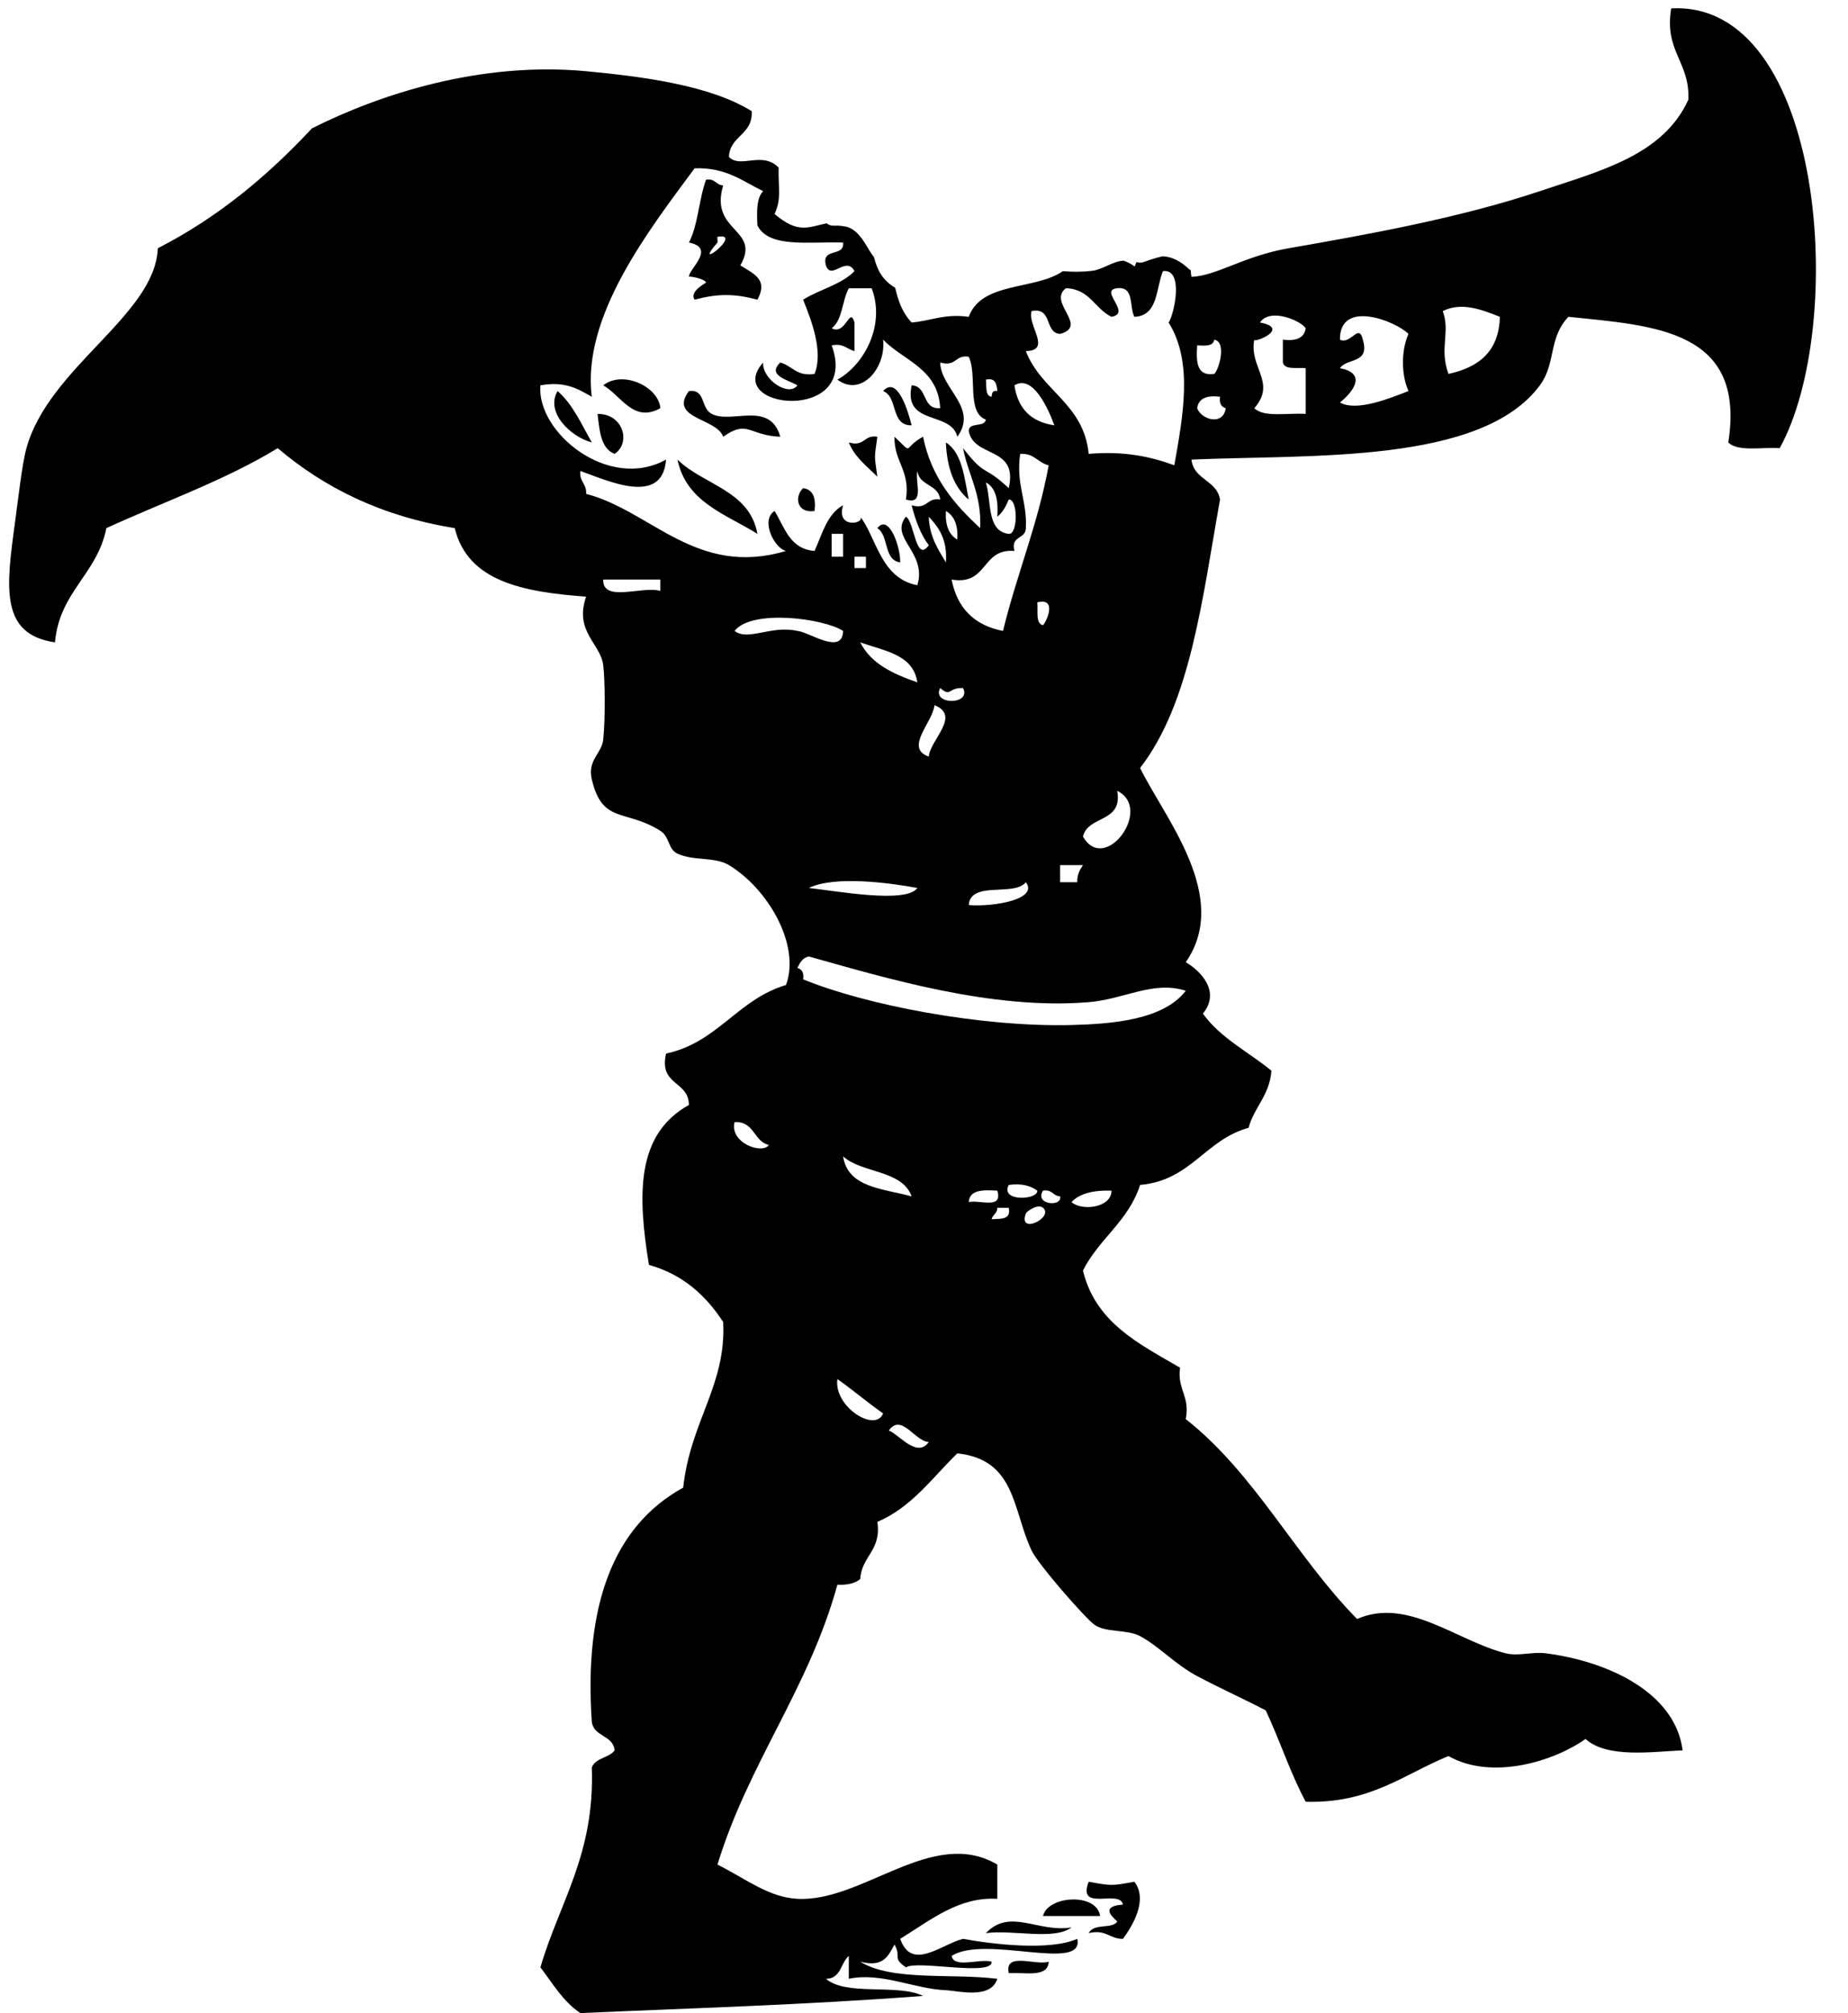<?xml version="1.0" encoding="UTF-8"?><svg xmlns="http://www.w3.org/2000/svg" xmlns:xlink="http://www.w3.org/1999/xlink" height="219.8" preserveAspectRatio="xMidYMid meet" version="1.0" viewBox="-1.0 -0.9 201.8 219.8" width="201.8" zoomAndPan="magnify"><g id="change1_1"><path d="m76.1,18.725c1.006-.175 1.073.59 1.87.624-1.544,5.132 4.205,4.693 1.872,8.731 1.562.969 3.045,1.572 1.87,3.741-2.525-.67-4.334-.67-6.86,0-.628-.902 1.259-1.831 1.249-1.87-.112-.407-1.876-.745-1.872-.624-.034-.846 3.011-3.156 0-3.742 1.005-1.903 1.084-4.736 1.871-6.86zm1.246,6.235c-.042.008.039.58 0,.625-2.962,3.384 2.995-1.152 0-.625z" fill="inherit" fill-rule="evenodd"/></g><g id="change1_2"><path d="m64.874,41.176c2.146-1.699 6.057.156 6.236,2.495-2.95,1.643-4.254-1.362-6.236-2.495z" fill="inherit" fill-rule="evenodd"/></g><g id="change1_3"><path d="m95.432,41.8c1.571-1.732 2.739,2.214 3.117,3.741-2.343.058-1.448-3.124-3.117-3.741z" fill="inherit" fill-rule="evenodd"/></g><g id="change1_4"><path d="m59.885,41.8c1.669,1.449 2.612,3.624 3.742,5.611-2.325-.608-5.104-3.307-3.742-5.611z" fill="inherit" fill-rule="evenodd"/></g><g id="change1_5"><path d="m74.228,41.8c1.87-.225 1.238,1.843 2.495,2.494 2.181,1.129 6.36-1.487 7.483,2.495-3.453-.137-3.539-1.91-6.236,0-.7-2.053-6.002-1.956-3.742-4.989z" fill="inherit" fill-rule="evenodd"/></g><g id="change1_6"><path d="m64.25,44.294c2.811-.024 3.68,3.15 1.87,4.365-1.509-.568-1.65-2.506-1.87-4.365z" fill="inherit" fill-rule="evenodd"/></g><g id="change1_7"><path d="m94.808,46.789c-.343,2.487-.343,1.877 0,4.364-1.14-1.147-2.465-2.107-3.118-3.742 1.763.516 1.616-.878 3.118-.622z" fill="inherit" fill-rule="evenodd"/></g><g id="change1_8"><path d="m102.29 47.412c1.779 1.131 2.011 3.811 2.494 6.236-1.598-1.312-2.374-3.446-2.494-6.236z" fill="inherit" fill-rule="evenodd"/></g><g id="change1_9"><path d="m72.981 49.283c2.83 2.784 7.876 3.349 8.73 8.108-3.46-2.153-7.773-3.453-8.73-8.108z" fill="inherit" fill-rule="evenodd"/></g><g id="change1_10"><path d="m86.7,52.401c1.098.151 1.422,1.073 1.248,2.494-1.942.292-2.23-1.567-1.248-2.494z" fill="inherit" fill-rule="evenodd"/></g><g id="change1_11"><path d="m94.808,56.767c1.245-1.604 2.528,2.003 2.494,3.742-1.836-.243-1.219-2.939-2.494-3.742z" fill="inherit" fill-rule="evenodd"/></g><g id="change1_12"><path d="m117.883,204.568c2.481.456 2.507.456 4.989,0 1.53,1.984-.224,4.856-1.249,6.237-1.469.013-1.834-1.076-3.74-.624 .563-1.122 2.51-.409 3.116-1.249 .071-.094-2.322-1.654.624-1.87-.342-1.735-5.032.876-3.74-2.494z" fill="inherit" fill-rule="evenodd"/></g><g id="change1_13"><path d="m119.13 208.31h-6.234c0.524-2.246 5.892-2.566 6.234 0z" fill="inherit" fill-rule="evenodd"/></g><g id="change1_14"><path d="m116.01,209.556c-1.885,1.439-6.43.221-9.354.625 2.666-2.786 5.663-.02 9.354-.625z" fill="inherit" fill-rule="evenodd"/></g><g id="change1_15"><path d="m113.52 213.3c-0.086 1.784-2.601 1.14-4.364 1.246-0.5-2.37 2.948-0.792 4.364-1.246z" fill="inherit" fill-rule="evenodd"/></g><g id="change1_16"><path d="m181.493.016c-.784,4.734 2.07,5.829 1.87,9.978-2.769,6.065-9.592,7.76-16.212,9.978-8.755,2.934-18.842,4.739-27.441,6.237-4.936.859-7.85,3.021-10.603,3.118-.046-.275-.065-.5-.084-.723-.063-.043-.132-.066-.192-.125-.868-.825-1.848-1.374-2.888-1.389-.647.14-1.305.353-2.063.625-.292.105-.548.079-.773-.005-.066.164-.135.302-.201.491-.35-.267-.756-.475-1.207-.638-1.195.052-2.274.976-3.464,1.114-1.076.125-2.114.114-3.178.037-3.042,2.089-8.871,1.114-10.271,4.979-2.654-.369-4.125.448-6.236.623-1.052-1.125-1.479-2.423-1.798-3.8l-.015-.005c-1.323-.784-1.931-1.873-2.292-3.314-.187-.267-.383-.525-.549-.808-.717-1.219-1.304-2.158-2.38-2.508-.438-.104-.905-.165-1.434-.139-.354.018-.613-.095-.816-.259-2.028.435-3.143,1.152-5.682-1.016 .771-1.723.393-2.622.443-5.065-1.803-1.854-4.163.148-5.432-1.171 .124-2.37 2.621-2.366 2.494-4.989-4.471-2.794-11.749-3.77-18.085-4.366-11.573-1.087-22.584,2.54-29.935,6.237-4.815,5.163-10.237,9.719-16.838,13.096-.273,7.299-11.904,12.982-14.344,21.827-.483,1.752-.909,5.625-1.248,8.106-.967,7.072-1.666,12.232 4.365,13.096 .49-5.538 4.616-7.44 5.613-12.472 6.274-2.873 13.034-5.258 18.709-8.73 5.06,4.293 11.277,7.431 19.333,8.73 1.407,5.868 7.569,6.982 14.344,7.483-1.317,3.833 1.577,5.107 1.87,7.483 .181,1.47.249,5.714 0,8.107-.164,1.575-1.749,2.227-1.247,4.366 1.148,4.903 3.678,3.21 7.483,5.612 1.047.661.813,2.006 1.872,2.496 1.779.822 4.049.308 5.613,1.247 4.192,2.515 7.864,8.663 6.236,13.096-5.291,1.568-7.445,6.275-13.096,7.483-.818,3.52 2.473,2.931 2.494,5.613-5.806,3.22-5.602,9.843-4.366,17.461 3.731,1.051 6.221,3.342 8.107,6.237 .354,6.923-3.56,10.77-4.366,18.085-7.641,4.208-10.842,12.855-9.978,25.569 .211,1.657 2.316,1.423 2.494,3.118-.61.843-2.103.807-2.494,1.87 .344,9.491-3.546,14.746-5.613,21.826 1.356,1.764 2.485,3.753 4.366,4.991 11.815-.525 24.577-.891 37.418-1.873-2.792-1.365-8.364.051-10.602-1.87 1.66-.005 1.591-1.735 2.496-2.494v2.494c3.539-.748 7.129,1.102 10.601,1.249 1.361.056 4.903,1.027 5.614-1.249-4.993-.621-11.511.284-14.969-1.87 2.549.678 3.076-.667 3.743-1.873 .81,1.465-.318,1.398 1.248,2.495 1.203-.822 9.509,1.03 9.355-.622-1.293-.37-4.099.77-4.366-.624 3.614-2.354 14.567,1.835 13.72-1.87-3.03,1.35-9.303.584-12.473,0-2.34.581-5.617,3.591-6.86,0 3.431-2.119 6.416-4.604 10.604-4.367v-3.74c-7.062-4.175-14.684,4.115-21.828,3.74-3.135-.165-5.571-2.149-8.732-3.74 3.408-11.146 9.951-19.154 13.096-30.558 1.087.046 1.94-.14 2.495-.624 .16-2.543 2.326-3.081 1.872-6.237 3.782-1.622 5.988-4.821 8.73-7.483 6.415.685 6.019,6.182 8.107,10.602 .721,1.527 5.849,7.385 6.859,8.107 1.259.901 3.57.482 4.991,1.246 2.081,1.122 3.826,3.088 6.234,4.367 2.629,1.394 4.938,2.413 7.483,3.74 1.538,3.246 2.692,6.869 4.367,9.978 7.06.201 10.714-3.004 15.591-4.988 4.776,2.71 11.615.53 14.967-1.87 2.353,2.162 7.461,1.37 10.602,1.248-.809-6.349-8.19-9.736-14.969-10.602-1.432-.186-2.969.353-4.364,0-5.362-1.363-10.712-6.154-16.216-3.743-6.709-6.804-11.147-15.875-18.707-21.825 .487-2.571-.959-3.203-.624-5.613-4.464-2.604-9.229-4.908-10.602-10.603 1.728-3.469 4.986-5.407 6.237-9.355 5.555-.473 7.11-4.946 11.848-6.235 .619-2.291 2.297-3.524 2.494-6.237-2.509-2.062-5.58-3.565-7.482-6.234 2.015-2.472-.355-4.724-1.871-5.613 4.956-7.14-2.307-15.741-4.988-21.204 5.534-7.146 6.798-18.561 8.729-29.312-.346-2.149-2.868-2.122-3.119-4.365 13.081-.571 31.642.527 38.044-8.107 1.791-2.416.902-5.144 3.118-7.483 9.414.977 19.385,1.401 17.461,13.719 1.033,1.044 3.662.496 5.613.625 7.415-13.454 4.91-48.905-11.85-48.02zm-102.276,121.609c2.189-.111 2.051,2.106 3.741,2.494-.705,1.066-4.313-.218-3.741-2.494zm34.923-76.083c-2.542-.368-3.996-1.823-4.364-4.366 1.974-1.202 3.616,2.36 4.364,4.366zm-5.612,22.45c-3.132-.609-5.003-2.48-5.612-5.612 4.006.679 3.218-3.436 6.86-3.119-.454-1.702 1.238-1.255 1.246-2.495 .146-3.057-1.099-4.721-.622-8.107 1.551-.097 1.929.979 3.116,1.247-1.19,6.5-3.486,11.896-4.988,18.086zm-3.742,29.934c.213-2.698 4.939-.883 6.236-2.495 1.416,1.863-3.502,2.711-6.236,2.495zm-3.742-21.827c2.922,1.164-.452,3.743-.623,5.613-2.704-.945.452-3.743.623-5.613zm-.623-20.579c1.109,1.177 2.054,2.519 1.871,4.989-.847-1.441-1.793-2.78-1.871-4.989zm1.247,18.708c1.238,1.04.793-.056 2.494,0 .968,1.876-3.462,1.876-2.494,0zm.624-19.333c.925.53 1.341,1.57 1.247,3.119-.925-.531-1.34-1.57-1.247-3.119zm10.603,12.474c-.848-.193-.519-1.562-.625-2.495 2.178-.558 1.066,2.034.625,2.495zm-3.743-9.978c-2.427-.277-1.863-3.542-2.495-5.613 1.089.573 1.376,1.949 1.249,3.742 .581-.457.944-1.134 1.246-1.872 1.022-.102 1.022,3.844 0,3.743zm-1.246-15.591c-.533-.116-.589.242-.624.623-.731-.1-.528-1.137-.625-1.871 1.06-.229 1.177.487 1.249,1.248zm-36.797,21.827c-1.896-.598-6.324,1.335-6.236-1.247h6.236v1.247zm-8.106-10.602c.079-1.119-.764-1.315-.625-2.494 2.847.982 8.976,3.933 9.355-1.248-6.273,3.489-14.166-2.98-13.721-8.107 2.778-.491 4.147.426 5.613,1.247-1.122-8.779 6.275-18.246 11.225-24.945 3.45-.123 5.24,1.412 7.485,2.494-.718.737-.707,2.205-.625,3.742 1.227,2.516 5.739,1.746 9.355,1.872 .185,1.639-2.42.491-1.872,2.495 .568,1.706 2.186-1.106 3.119.624-1.435,1.474-3.825,1.995-5.613,3.117 .938,2.329 2.226,5.704 1.248,8.108-1.962.298-2.438-.888-3.742-1.248-1.475,1.416.779,1.865 1.872,2.495-.951,1.31-3.875-.657-3.742-2.495-4.535,5.108 10.625,6.697 7.484-1.872 1.303-.264 1.651.427 2.495.624v-3.119c-.542-1.841-.934,1.448-2.495.625 1.198-.882 1.128-3.03 1.872-4.366h2.495c1.54,4.059-.854,8.395-3.743,9.978 2.607,1.956 5.338-1.294 4.99-4.365 2.25,2.323 6.01,3.136 6.236,7.483-2.037.165-1.322-2.42-3.119-2.495-.932,4.466 4.308,2.761 4.989,5.613 2.315-3.172-1.812-5.236-1.87-8.108 1.762.515 1.615-.879 3.117-.624 .961,1.951-.271,6.094 1.871,6.86-.142.898-1.861.217-1.871,1.247 .548,2.987 5.447,1.62 4.366,6.236-2.818-2.633-2.459-1.117-4.989-4.365 .572,2.961 2.049,5.018 1.87,8.73-2.804-2.6-5.328-5.481-6.236-9.978-2.36,1.3-.926,2.053-3.118,0-.066,2.768 1.745,3.659 1.248,6.859 2.095.641.97-1.938 1.247-3.117 .212,1.658 2.315,1.425 2.495,3.117-1.502-.255-1.356,1.14-3.119.624 .421,1.657.982,3.176 1.872,4.365-1.434,1.992-1.549-2.559-2.494-3.117-1.865,2.312 2.341,3.871 1.247,7.483-4.009-.751-4.448-5.176-6.237-7.483 .59.76-2.695,1.389-1.87-1.248-1.751.952-2.276,3.129-3.119,4.989-2.704-.206-3.258-2.562-4.365-4.366-1.591,1.034.007,4.101 1.247,4.366-9.782,2.92-14.731-4.388-21.828-6.233zm36.171,43.031c-1.188,1.735-8.732.35-11.849,0 2.847-1.374 8.849-.55 11.849,0zm-8.108-36.171h-1.248v-2.494h1.248v2.494zm1.871,9.354c2.593.941 5.782,1.287 6.237,4.366-2.624-.91-5.055-2.014-6.237-4.366zm-.624-8.107v-1.247h1.247v1.247h-1.247zm-13.096,6.86c1.864-2.412 9.754-1.374 11.849,0-.061,2.731-3.766.077-4.989,0-2.891-.65-5.398,1.149-6.86,0zm11.225,81.696c1.718,1.192 3.272,2.55 4.99,3.742-.818,2.142-5.411-.71-4.99-3.742zm.624-24.32c2.078,1.87 6.441,1.456 7.483,4.364-3.102-.848-6.966-.931-7.483-4.364zm4.989,29.932c1.391-1.946 2.881,1.229 4.366,1.249-1.271,1.827-3.263-.844-4.366-1.249zm8.731-24.944c.093-1.365 1.572-1.34 3.12-1.248 .639,2.096-1.942.972-3.12,1.248zm2.496,1.87c.116-.505.624-.621.624-1.248h1.246c.292,1.332-.891,1.19-1.87,1.248zm1.87-3.742c1.446-.198 2.396.102 3.118.624 .109,1.017-4.08,1.259-3.118-.624zm1.87,3.118c.091-.241 1.319-1.102 1.873-.624 1.232,1.076-2.767,3.007-1.873.624zm1.873-2.494c1.004-.175 1.073.589 1.869.624 .247,1.211-2.842.911-1.869-.624zm3.115,1.248c.909-.967 2.434-1.309 4.367-1.248-.027,1.924-3.308,2.23-4.367,1.248zm12.475-23.074c-2.42,3.165-7.975,3.628-12.475,3.741-9.931.248-22.479-2.192-29.31-4.989 .102-.725-.137-1.109-.623-1.247 .276-.555.547-1.115 1.247-1.248 8.384,2.346 19.979,5.865 30.559,4.989 3.923-.325 7.047-2.382 10.602-1.246zm-13.721-11.85v-1.87h2.495c-.33.501-.649,1.012-.624,1.87h-1.871zm6.236-9.978c3.981,1.938-1.353,9.192-3.74,4.989 .555-2.355 4.366-1.453 3.74-4.989zm6.237-35.548c-2.586-.949-5.488-1.577-9.354-1.247-.53-5.5-5.194-6.863-6.861-11.225 2.891-.048.137-2.827.624-4.366 2.34-.47 1.36,2.383 3.118,2.494 3.162-.882-1.402-3.425.625-4.989 2.629.074 3.154,2.251 4.988,3.119 2.267-.398-1.448-2.916.622-3.119 1.894-.229 1.297,2.031 1.873,3.119 2.604-.098 2.339-3.064 3.118-4.989 2.378-.292 1.18,4.871.622,5.612 2.711,4.335 1.558,10.233.625,15.591zm2.494-13.096c.886.054 1.767.103 1.87-.623 1.389.261.49,3.309 0,3.742-1.946.285-1.991-1.333-1.87-3.119zm0,6.86c.15-1.098 1.074-1.421 2.495-1.248-.102.725.137,1.11.624,1.248-.287,1.982-2.695,1.235-3.119,0zm11.851-4.366v4.99c-1.951-.128-4.58.42-5.613-.624 2.464-2.802-.608-4.464 0-7.483-.083.414 4.027-1.232.622-1.872 1.065-1.62 4.377-.267 4.991.625-.152,1.096-1.073,1.421-2.494,1.247v2.494c.192.847 1.56.518 2.494.623zm11.223,2.496c-1.981.769-5.669,2.289-7.483,1.246 1.358-1.082 3.046-3.164 0-3.742 .726-1.146 3.31-.431 2.495-3.117-.411-1.868-1.332.596-2.495,0-.043-4.474 6.113-2.016 7.483-.625-.806,1.811-.806,4.428 0,6.238zm4.367-1.871c-1.035-2.827.231-4.513-.624-6.86 2.076-1.034 4.283-.147 6.235.624-.094,3.854-2.37,5.526-5.611,6.236z" fill="inherit" fill-rule="evenodd"/></g></svg>
